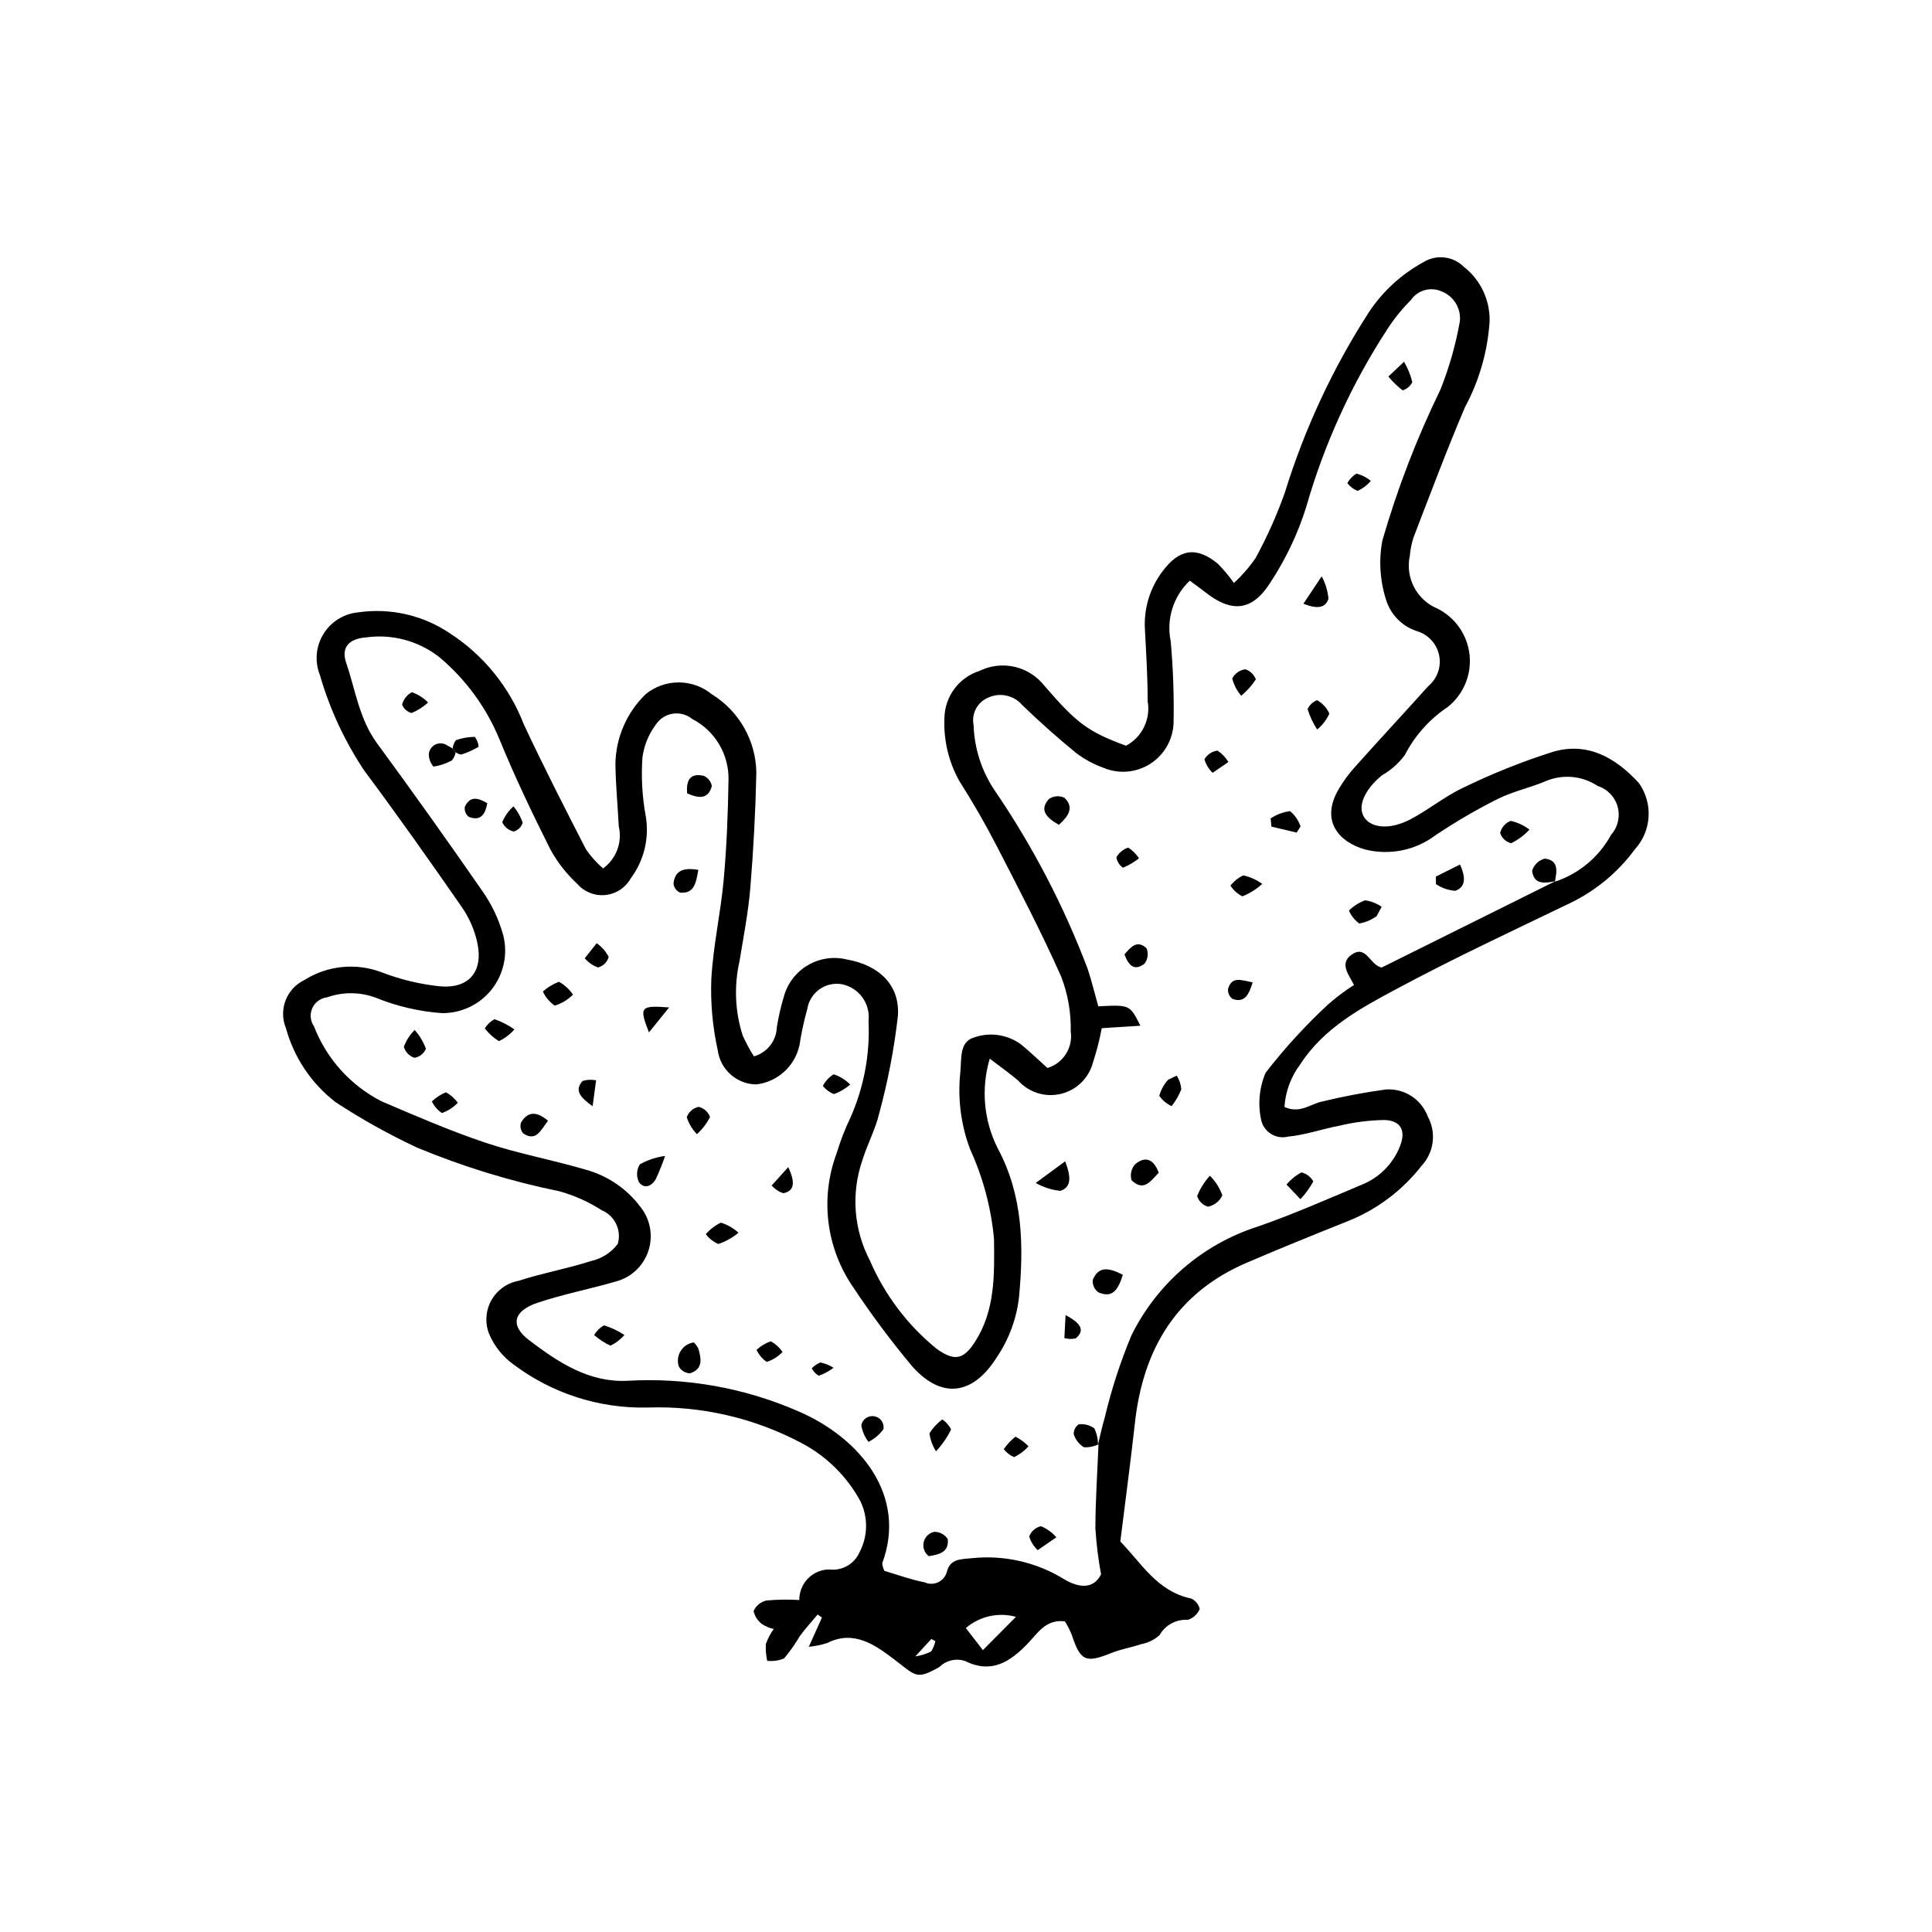 <?xml version="1.0" encoding="UTF-8"?>
<!-- Uploaded to: ICON Repo, www.iconrepo.com, Generator: ICON Repo Mixer Tools -->
<svg fill="#000000" width="800px" height="800px" version="1.1" viewBox="144 144 512 512" xmlns="http://www.w3.org/2000/svg">
 <g>
  <path d="m442.4 341.63c4.262-2.266 6.582-7.023 5.738-11.777 0.02-6.34-0.398-12.688-0.719-19.023-0.344-5.566 1.332-11.066 4.719-15.496 4.387-5.891 8.961-6.594 14.605-1.934v0.004c1.562 1.574 2.988 3.281 4.266 5.098 2.156-1.988 4.082-4.211 5.742-6.629 3.039-5.566 5.633-11.363 7.754-17.344 5.207-16.879 12.703-32.965 22.277-47.809 3.668-5.535 8.637-10.086 14.473-13.258 3.402-2.094 7.801-1.594 10.645 1.219 4.434 3.449 6.981 8.789 6.867 14.41-0.508 7.996-2.742 15.785-6.543 22.84-4.848 11.367-9.168 22.965-13.625 34.496-0.508 1.574-0.836 3.207-0.98 4.856-1.258 5.82 1.82 11.711 7.316 14 4.746 2.371 7.957 7 8.516 12.277 0.555 5.277-1.621 10.477-5.769 13.785-4.805 3.211-8.719 7.586-11.375 12.719-1.625 2.211-3.699 4.055-6.082 5.41-4.695 3.867-6.57 8.328-4.66 11.18 1.891 2.828 6.82 3.293 12.176 0.496 4.867-2.543 9.203-6.164 14.16-8.469v0.004c7.641-3.715 15.539-6.867 23.637-9.438 9.23-2.746 16.734 1.641 22.824 8.316 3.785 5.387 3.32 12.68-1.121 17.539-4.438 6.023-10.266 10.879-16.992 14.152-15.367 7.41-30.848 14.629-45.875 22.68-9.645 5.168-19.523 10.422-25.809 20.148h0.004c-2.465 3.269-3.918 7.195-4.172 11.281 4.152 1.863 6.883-0.816 9.938-1.434 5.582-1.359 11.23-2.43 16.926-3.207 4.879-0.344 9.402 2.566 11.113 7.152 2.32 4.246 1.668 9.504-1.625 13.055-5.109 6.559-11.871 11.637-19.594 14.707-8.953 3.57-17.887 7.195-26.742 10.996-18.637 7.992-27.477 22.871-29.645 42.445-1.148 10.371-2.543 20.719-3.871 31.43 5.602 5.75 9.777 13.242 18.758 15.113 1.152 0.512 1.996 1.535 2.285 2.766-0.566 1.383-1.719 2.438-3.144 2.887-3.078-0.203-6 1.379-7.512 4.066-1.387 1.238-3.09 2.066-4.918 2.394-2.551 0.875-5.269 1.297-7.762 2.301-6.938 2.789-8.262 2.219-10.613-4.898l-0.004-0.004c-0.496-1.199-1.09-2.356-1.777-3.457-5.019-0.637-7.199 3.106-9.73 5.754-4.746 4.961-9.684 8.25-16.711 4.762v-0.004c-2.379-0.805-5.012-0.195-6.797 1.57-6.238 3.527-6.191 2.398-12.137-2.102-4.664-3.531-10.523-7.863-17.598-4.238h-0.004c-1.586 0.508-3.227 0.844-4.891 0.996l3.484-7.746-1.148-0.805c-1.582 1.898-3.242 3.738-4.719 5.715h0.004c-1.219 2.09-2.613 4.07-4.168 5.922-1.418 0.586-2.961 0.801-4.484 0.633-0.312-1.461-0.434-2.957-0.355-4.453 0.504-1.418 1.207-2.758 2.094-3.981-1.078-0.234-2.106-0.66-3.035-1.25-1.176-0.848-1.992-2.098-2.301-3.512 0.633-1.414 1.895-2.445 3.406-2.785 2.894-0.262 5.805-0.305 8.703-0.125-0.023-2.129 0.801-4.18 2.289-5.699 1.488-1.523 3.523-2.387 5.648-2.41 3.379 0.434 6.633-1.406 8.004-4.523 2.242-4.211 2.34-9.238 0.262-13.531-3.574-6.621-9.051-12.016-15.723-15.492-12.5-6.617-26.516-9.844-40.652-9.359-12.781 0.301-25.289-3.707-35.516-11.379-2.898-2.066-5.16-4.902-6.535-8.184-1.125-2.894-0.898-6.137 0.613-8.848 1.512-2.711 4.156-4.606 7.207-5.168 6.285-2.043 12.855-3.207 19.152-5.227v-0.004c2.844-0.613 5.379-2.223 7.141-4.543 1.066-3.633-0.77-7.484-4.262-8.941-3.461-2.223-7.234-3.91-11.195-5.016-12.926-2.641-25.57-6.519-37.754-11.586-7.465-3.492-14.672-7.512-21.566-12.031-6.402-4.93-11.023-11.812-13.156-19.605-2.019-4.863 0.113-10.457 4.859-12.742 6.137-3.887 13.746-4.648 20.531-2.055 4.883 1.879 9.988 3.117 15.188 3.684 7.992 0.789 11.887-3.949 10.066-11.84-0.742-3.211-2.074-6.258-3.93-8.98-8.473-12.207-17.035-24.367-25.926-36.273h-0.004c-5.207-7.805-9.184-16.367-11.789-25.383-1.418-3.559-1.078-7.578 0.918-10.844 2-3.269 5.418-5.406 9.234-5.766 8.547-1.238 17.254 0.766 24.398 5.617 8.848 5.769 15.656 14.172 19.469 24.02 5.234 11.199 10.871 22.211 16.516 33.207h0.004c1.289 1.852 2.801 3.539 4.504 5.019 3.508-2.535 5.148-6.926 4.164-11.141-0.289-5.5-0.812-10.992-0.895-16.492 0.102-6.996 2.981-13.668 8.008-18.535 5.106-4.172 12.445-4.168 17.543 0.012 7.227 4.449 11.676 12.281 11.801 20.766-0.223 10.172-0.754 20.336-1.594 30.488-0.543 6.566-1.82 13.074-2.887 19.59-1.465 6.492-1.168 13.262 0.863 19.602 0.863 1.902 1.855 3.746 2.973 5.512 3.488-0.973 5.945-4.094 6.074-7.711 0.43-2.723 1.047-5.41 1.84-8.047 1.949-7.312 9.398-11.719 16.746-9.906 8.523 1.492 14.137 6.82 13.488 15.062v0.004c-1 8.703-2.656 17.32-4.961 25.773-1.004 4.25-3.184 8.207-4.461 12.41-3.004 8.727-2.281 18.305 1.992 26.484 3.934 9.148 10.023 17.203 17.758 23.477 4.695 3.32 7.07 2.848 10.137-1.934 5.371-8.367 5.109-17.766 5.016-27.188v0.004c-0.746-8.23-2.887-16.273-6.328-23.789-2.438-6.469-3.332-13.422-2.613-20.297 0.395-3.523-0.363-8.172 3.641-9.34 4.246-1.512 8.965-0.789 12.566 1.922 2.324 1.918 4.504 4.012 6.898 6.164 4.164-1.254 6.785-5.363 6.168-9.668 0.113-4.949-0.738-9.871-2.508-14.496-5.25-11.812-11.246-23.301-17.176-34.801-3.031-5.875-6.359-11.621-9.906-17.203-2.816-5.106-4.16-10.891-3.879-16.711 0.152-5.676 3.879-10.629 9.285-12.352 5.945-2.926 13.129-1.281 17.211 3.941 8.664 10.031 11.551 12.16 21.617 15.883zm-7.43 185.27c0.59-2.391 1.066-4.82 1.789-7.172l-0.004 0.004c1.766-7.453 4.129-14.746 7.07-21.812 6.789-13.77 18.883-24.191 33.504-28.871 9.336-3.231 18.406-7.242 27.523-11.078 4.688-1.863 8.383-5.602 10.191-10.309 1.559-4.012 0.234-6.672-4.094-6.848h0.004c-4.059 0.059-8.094 0.57-12.035 1.523-4.551 0.848-9 2.449-13.57 2.879h-0.004c-1.516 0.379-3.117 0.133-4.449-0.68-1.336-0.809-2.293-2.117-2.656-3.633-0.938-4.219-0.535-8.621 1.148-12.594 5.016-6.492 10.562-12.559 16.582-18.129 2.152-1.891 4.445-3.613 6.856-5.16-1.434-2.801-4.016-5.773-0.504-8.109 3.805-2.527 4.648 2.789 7.824 3.5 15.164-7.539 30.609-15.219 46.055-22.898l-0.145 0.145h-0.004c6.371-2.09 11.703-6.539 14.906-12.434 1.797-2.023 2.449-4.82 1.734-7.434-0.719-2.609-2.707-4.684-5.285-5.504-3.977-2.637-8.988-3.164-13.43-1.418-4.277 1.852-8.961 2.816-13.113 4.883l0.004-0.004c-5.648 2.848-11.121 6.039-16.379 9.551-5.363 4.07-12.293 5.469-18.812 3.797-6.609-1.891-11.891-7.352-6.965-15.879h-0.004c1.254-2.141 2.723-4.144 4.387-5.988 6.418-7.18 12.977-14.234 19.41-21.398v0.004c2.391-1.984 3.5-5.121 2.883-8.164-0.617-3.043-2.859-5.504-5.832-6.398-3.738-1.191-6.711-4.055-8.043-7.746-1.785-5.223-2.191-10.816-1.18-16.242 3.969-13.77 9.125-27.168 15.402-40.051 2.324-5.836 4.051-11.891 5.144-18.078 0.363-3.453-1.648-6.723-4.894-7.957-2.914-1.273-6.32-0.289-8.109 2.34-2.324 2.324-4.398 4.891-6.188 7.652-9.488 14.551-16.742 30.438-21.52 47.137-2.219 7.102-5.426 13.855-9.52 20.066-4.856 7.668-10.316 8.031-17.32 2.484-1.25-0.988-2.555-1.906-4.019-2.992h-0.004c-4.344 4.102-6.262 10.156-5.062 16.012 0.648 7.141 0.906 14.312 0.77 21.48-0.082 4.465-2.387 8.598-6.144 11.016-3.754 2.414-8.469 2.801-12.57 1.023-2.59-0.938-5.023-2.269-7.211-3.949-4.891-4-9.621-8.219-14.168-12.605v0.004c-2.203-2.594-5.856-3.422-8.961-2.027-2.918 1.176-4.574 4.269-3.941 7.352 0.199 6.078 2.078 11.984 5.434 17.059 10.133 14.809 18.461 30.773 24.809 47.555 1.082 3.301 1.902 6.688 2.801 9.883 8.363-0.441 8.363-0.441 11.156 5.137-3.719 0.238-7.144 0.453-10.238 0.652-0.582 3.082-1.359 6.121-2.332 9.102-1.09 4.121-4.356 7.312-8.5 8.305-4.148 0.996-8.504-0.367-11.344-3.547-2.172-1.859-4.527-3.5-7.508-5.785-2.348 7.887-1.602 16.371 2.09 23.723 6.734 12.52 6.938 25.773 5.676 39.418-0.645 5.754-2.68 11.262-5.934 16.051-6.008 9.523-14.152 11.457-22.266 2.484-5.644-6.738-10.906-13.789-15.762-21.113-7.191-10.426-8.816-23.711-4.356-35.562 0.949-3.172 2.148-6.269 3.582-9.254 3.606-8.082 5.266-16.895 4.844-25.73 0.547-4.606-2.543-8.855-7.094-9.75-2.078-0.352-4.211 0.141-5.926 1.367-1.711 1.227-2.863 3.086-3.199 5.168-0.891 3.18-1.586 6.414-2.086 9.68-1.223 5.539-5.82 9.695-11.457 10.348-5.195-0.074-9.543-3.961-10.203-9.113-1.363-6.168-1.934-12.484-1.695-18.797 0.48-8.789 2.473-17.484 3.273-26.266 0.801-8.777 1.137-17.617 1.281-26.434l0.004-0.004c0.082-3.34-0.773-6.637-2.477-9.508-1.703-2.875-4.184-5.211-7.152-6.738-1.426-1.156-3.273-1.664-5.09-1.398s-3.438 1.281-4.473 2.797c-1.941 2.57-3.191 5.602-3.621 8.793-0.359 5.234-0.059 10.496 0.891 15.656 0.961 5.785-0.484 11.715-4 16.414-1.391 2.473-3.894 4.117-6.719 4.398-2.824 0.285-5.609-0.824-7.465-2.969-2.836-2.637-5.231-5.707-7.094-9.098-4.812-9.582-9.449-19.285-13.508-29.207h-0.004c-3.481-8.461-8.965-15.945-15.984-21.812-5.531-4.301-12.574-6.168-19.508-5.164-4.441 0.355-6.473 2.719-5.148 6.598 2.461 7.223 3.469 14.977 8.195 21.426 9.445 12.879 18.715 25.887 27.816 39.02h-0.004c2.543 3.566 4.441 7.547 5.617 11.766 1.309 5.008 0.199 10.34-2.996 14.41-3.199 4.07-8.113 6.41-13.289 6.328-6.008-0.438-11.906-1.816-17.484-4.086-4.141-1.543-8.691-1.578-12.855-0.102-1.727 0.188-3.223 1.273-3.941 2.852-0.719 1.582-0.555 3.422 0.438 4.848 3.32 8.582 9.68 15.648 17.871 19.848 9.094 3.887 18.203 7.844 27.566 10.98 8.598 2.883 17.602 4.516 26.316 7.078 5.934 1.562 11.16 5.098 14.82 10.02 2.59 3.277 3.352 7.641 2.035 11.605-1.32 3.965-4.547 7-8.586 8.074-6.863 2.004-13.934 3.363-20.707 5.621-6.504 2.168-7.477 6.039-2.266 9.977 7.668 5.793 15.777 11.273 26.164 10.715 15.461-0.875 30.914 1.891 45.109 8.078 16.656 7.188 28.879 22.504 22.27 40.277h0.004c0.055 0.711 0.25 1.402 0.582 2.035 3.356 0.984 6.949 2.305 10.656 3.035v-0.004c1.156 0.527 2.484 0.508 3.625-0.047s1.977-1.586 2.277-2.82c0.898-3.465 3.848-3.238 6.629-3.535 8.566-0.895 17.184 1.082 24.504 5.621 4.176 2.473 7.848 2.414 9.711-1.336-0.746-4.019-1.25-8.082-1.504-12.168 0.02-7.434 0.523-14.863 0.828-22.297zm-21.73 45.578c-4.644-1.277-9.621-0.164-13.277 2.969l4.512 5.852zm-26.66 10.48c1.461-0.207 2.879-0.648 4.199-1.309 0.516-0.84 0.887-1.758 1.098-2.719l-1.059-0.59z"/>
  <path d="m530.91 373.11c1.645 3.523 1.426 6.059-1.27 6.961-1.82-0.141-3.574-0.746-5.094-1.762l-0.031-2.004z"/>
  <path d="m441.56 481.83c-1.219 3.891-2.676 6.332-6.492 4.641v-0.004c-1.027-0.75-1.59-1.977-1.488-3.246 1.531-3.754 4.297-3.301 7.981-1.391z"/>
  <path d="m327.88 499.75c0.457 0.469 0.848 1 1.16 1.574 0.84 2.727 1.312 5.531-2.199 6.617h-0.004c-1.23-0.047-2.352-0.738-2.953-1.816-0.445-1.383-0.262-2.891 0.512-4.121 0.77-1.23 2.047-2.055 3.484-2.254z"/>
  <path d="m426.28 451.76c1.688 4.391 1.547 6.902-1.277 7.832-2.297-0.246-4.519-0.957-6.535-2.09z"/>
  <path d="m321.33 410.98-5.352 6.621c-2.629-6.769-2.332-7.199 5.352-6.621z"/>
  <path d="m464.62 455.58c1.496 1.457 2.629 3.242 3.309 5.215-0.719 1.539-2.125 2.644-3.789 2.984-1.375-0.387-2.461-1.445-2.883-2.809 0.797-1.98 1.938-3.805 3.363-5.391z"/>
  <path d="m508.82 386.8c-1.367 0.98-2.941 1.645-4.598 1.934-1.211-0.871-2.16-2.055-2.746-3.426 1.223-1.188 2.68-2.113 4.273-2.719 1.578 0.227 3.09 0.809 4.406 1.711z"/>
  <path d="m320.26 450.34c-0.711 2.082-1.535 4.125-2.465 6.121-1.113 1.961-3.102 2.707-4.477 0.809v-0.004c-0.73-1.508-0.637-3.281 0.246-4.703 2.07-1.164 4.344-1.918 6.695-2.223z"/>
  <path d="m480.73 360.89c1.551-1.031 3.316-1.691 5.16-1.934 1.273 1.07 2.227 2.465 2.769 4.039l-1.027 1.652-6.684-1.578z"/>
  <path d="m549.32 363.86c-1.379 1.492-3.023 2.711-4.848 3.602-1.379-0.332-2.484-1.359-2.914-2.711 0.336-1.465 1.379-2.668 2.785-3.207 1.809 0.395 3.512 1.184 4.977 2.316z"/>
  <path d="m451.08 454.78c-2.07 2.086-3.922 5.199-7.227 1.973h0.004c-0.402-1.461-0.059-3.027 0.922-4.18 2.816-2.391 5.008-1.293 6.301 2.207z"/>
  <path d="m435.12 526.75c-1.207 0.59-2.547 0.863-3.891 0.785-1.281-0.801-2.231-2.035-2.68-3.477-0.027-1.023 0.457-1.996 1.289-2.594 1.473-0.188 2.965 0.191 4.172 1.059 0.656 1.367 0.984 2.863 0.961 4.379z"/>
  <path d="m424.62 362.59c-3.496-1.984-5.199-4.012-2.629-6.863 1.215-0.816 2.769-0.934 4.098-0.309 2.648 2.578 1.102 4.832-1.469 7.172z"/>
  <path d="m488.62 461.79-3.684-3.871c1.102-1.32 2.453-2.418 3.973-3.227 1.328 0.332 2.461 1.195 3.133 2.387-0.926 1.715-2.074 3.301-3.422 4.711z"/>
  <path d="m478.5 378.25c-1.543 1.406-3.328 2.519-5.266 3.289-1.285-0.648-2.371-1.629-3.144-2.84 0.902-1.16 2.066-2.09 3.398-2.715 1.809 0.402 3.516 1.172 5.012 2.266z"/>
  <path d="m295.85 407.59c-1.355 1.352-3.019 2.352-4.848 2.914-1.355-0.949-2.441-2.238-3.137-3.742 1.25-1.125 2.703-2 4.285-2.578 1.477 0.836 2.742 2.004 3.699 3.406z"/>
  <path d="m455.84 429.05c0.695 1.094 1.113 2.34 1.219 3.633-0.633 1.602-1.5 3.106-2.57 4.453-1.316-0.605-2.445-1.551-3.273-2.738 0.449-1.574 1.25-3.031 2.336-4.258z"/>
  <path d="m289.23 441c-1.992 2.625-3.156 5.609-6.574 3.359h-0.004c-0.676-0.785-0.898-1.867-0.578-2.856 1.688-2.867 3.957-3.184 7.156-0.504z"/>
  <path d="m264.75 343.36c-0.137 0.789-0.473 1.531-0.977 2.152-1.527 0.824-3.18 1.383-4.891 1.656-0.801-0.914-1.242-2.09-1.242-3.305 0.09-1.117 0.77-2.098 1.781-2.574 1.012-0.477 2.203-0.371 3.117 0.27 0.484 0.234 0.957 0.504 1.402 0.805 0.273 0.332 0.543 0.664 0.809 0.996z"/>
  <path d="m556.2 377.52c-2.762 0.57-5.746 1.008-6.172-2.769 0.484-1.574 1.746-2.785 3.336-3.207 3.805 0.41 3.219 3.418 2.691 6.121z"/>
  <path d="m326.09 354.25c-0.25-3.316 0.656-5.496 4.387-4.648 1.141 0.48 1.957 1.512 2.168 2.731-1.023 3.652-3.609 3.191-6.555 1.918z"/>
  <path d="m339.7 470.69c-1.574 1.312-3.375 2.32-5.316 2.981-1.324-0.555-2.477-1.453-3.336-2.606 1.109-1.273 2.461-2.309 3.977-3.047 1.742 0.523 3.344 1.438 4.676 2.672z"/>
  <path d="m516.08 239.87c0.996 1.68 1.734 3.5 2.199 5.398-0.523 1.051-1.453 1.84-2.57 2.184-1.387-1.082-2.656-2.309-3.785-3.66z"/>
  <path d="m257.43 330.17c-1.27 1.191-2.75 2.133-4.363 2.785-1.141-0.301-2.07-1.125-2.504-2.219 0.355-1.418 1.297-2.613 2.59-3.293 1.621 0.562 3.086 1.496 4.277 2.727z"/>
  <path d="m493.06 337.33c-1.098-1.68-1.953-3.512-2.539-5.43 0.516-1.07 1.41-1.906 2.508-2.348 1.445 0.805 2.594 2.055 3.266 3.562-0.738 1.633-1.844 3.078-3.234 4.215z"/>
  <path d="m263.95 342.37c0.09-0.805 0.391-1.57 0.875-2.219 1.613-0.57 3.309-0.863 5.019-0.875 0.57 0.766 0.914 1.676 0.988 2.629-1.441 0.855-2.977 1.547-4.574 2.059-0.543-0.062-1.062-0.27-1.5-0.598-0.266-0.332-0.535-0.664-0.809-0.996z"/>
  <path d="m329.07 374.53c-0.641 3.512-1.07 6.34-4.828 6.023v0.004c-0.953-0.418-1.617-1.305-1.758-2.336 0.328-3.473 2.543-4.387 6.586-3.691z"/>
  <path d="m302.13 393.96c1.344 0.934 2.438 2.184 3.184 3.637-0.375 1.371-1.457 2.438-2.832 2.793-1.363-0.492-2.578-1.332-3.523-2.434z"/>
  <path d="m442 396.93c1.648-1.961 3.363-3.961 5.848-1.621h0.004c0.539 1.344 0.348 2.875-0.512 4.043-2.742 2.172-4.301 0.414-5.34-2.422z"/>
  <path d="m253.9 416.96c1.289 1.453 2.297 3.137 2.969 4.961-0.516 1.27-1.652 2.176-3.004 2.402-1.371-0.418-2.441-1.504-2.836-2.887 0.609-1.688 1.59-3.219 2.871-4.477z"/>
  <path d="m328.69 444.56c-1.238-1.266-2.16-2.805-2.695-4.496 0.508-1.395 1.699-2.43 3.152-2.738 1.391 0.332 2.523 1.34 3.016 2.684-0.863 1.719-2.043 3.262-3.473 4.551z"/>
  <path d="m280.32 416.8c-1.137 1.312-2.531 2.371-4.102 3.113-1.441-0.891-2.711-2.035-3.746-3.379 0.629-1.023 1.516-1.863 2.574-2.434 1.879 0.645 3.652 1.555 5.273 2.699z"/>
  <path d="m374.15 526.11c-0.984-1.293-1.633-2.809-1.895-4.41 0.309-1.602 1.84-2.656 3.445-2.379 1.602 0.277 2.688 1.789 2.441 3.398-1.039 1.434-2.406 2.598-3.992 3.391z"/>
  <path d="m423.95 551.4-4.945 3.398h-0.004c-1.055-0.984-1.832-2.234-2.246-3.621 0.512-1.375 1.684-2.398 3.117-2.715 1.57 0.648 2.965 1.652 4.078 2.938z"/>
  <path d="m390.14 556.4c-1.141-0.859-1.672-2.305-1.355-3.695 0.312-1.391 1.41-2.469 2.809-2.754 1.441-0.008 2.789 0.715 3.574 1.926 0.355 3.512-2.312 4.086-5.027 4.523z"/>
  <path d="m472.94 328.38c-1.145-1.32-1.965-2.891-2.387-4.586 0.695-1.336 2.004-2.246 3.5-2.426 1.277 0.43 2.293 1.418 2.762 2.684-1.074 1.625-2.379 3.082-3.875 4.328z"/>
  <path d="m309.47 497.79c-1.027 1.191-2.293 2.152-3.715 2.824-1.555-0.734-3-1.68-4.301-2.809 0.621-1.074 1.52-1.965 2.598-2.578 1.922 0.582 3.75 1.445 5.418 2.562z"/>
  <path d="m351.38 502.29c-1.156 1.203-2.59 2.109-4.176 2.637-1.176-0.805-2.117-1.914-2.715-3.211 1.098-0.988 2.375-1.758 3.762-2.266 1.254 0.688 2.324 1.66 3.129 2.84z"/>
  <path d="m489.42 304 4.832-7.269v-0.004c1 1.836 1.613 3.852 1.805 5.934-0.777 2.473-2.957 2.801-6.637 1.34z"/>
  <path d="m352.89 453.3c2.137 4.527 1.324 6.402-1.309 6.914h-0.004c-1.188-0.395-2.246-1.102-3.07-2.047z"/>
  <path d="m392.06 528.6c-0.938-1.434-1.531-3.062-1.746-4.762 0.902-1.422 2.051-2.668 3.394-3.68 1.004 0.66 1.812 1.578 2.344 2.656-1.035 2.117-2.379 4.07-3.992 5.785z"/>
  <path d="m301.05 437.16c-3.387-2.391-4.844-4.258-2.668-6.684 1.16-0.371 2.402-0.43 3.59-0.16z"/>
  <path d="m265.32 436.25c-1.172 1.219-2.609 2.148-4.199 2.719-1.152-0.766-2.074-1.828-2.668-3.078 1.074-1.031 2.332-1.848 3.707-2.414 1.254 0.668 2.336 1.617 3.16 2.773z"/>
  <path d="m426.39 492.51c3.785 1.992 5.371 3.945 2.695 6.164-0.996 0.238-2.035 0.215-3.019-0.078z"/>
  <path d="m280.08 357.69c1.078 1.281 1.906 2.754 2.441 4.344-0.344 1.133-1.246 2.012-2.387 2.328-1.344-0.297-2.473-1.215-3.031-2.477 0.66-1.605 1.68-3.039 2.977-4.195z"/>
  <path d="m416.57 527.29c-1.07 1.195-2.367 2.168-3.809 2.867-1.094-0.449-2.039-1.188-2.746-2.133 0.867-1.238 1.906-2.348 3.09-3.289 1.289 0.652 2.461 1.516 3.465 2.555z"/>
  <path d="m469.54 345.94-4.176 2.859h-0.004c-1.039-0.977-1.789-2.219-2.168-3.594 0.742-1.254 2.019-2.098 3.465-2.289 1.176 0.777 2.16 1.809 2.883 3.023z"/>
  <path d="m369.31 431.41c-1.262 1.117-2.731 1.977-4.32 2.535-1.148-0.449-2.156-1.199-2.922-2.168 0.664-1.266 1.652-2.332 2.867-3.082 1.652 0.551 3.148 1.48 4.375 2.715z"/>
  <path d="m273.14 356.86c-0.555 3.004-1.805 4.844-4.934 3.606-0.781-0.641-1.172-1.645-1.027-2.644 1.422-3.051 3.617-2.336 5.961-0.961z"/>
  <path d="m475.97 404.34c-1.043 3.43-2.219 5.488-5.332 4.383-0.832-0.613-1.285-1.609-1.199-2.641 1-3.449 3.477-2.344 6.531-1.742z"/>
  <path d="m445.85 371.46c-1.293 1.027-2.723 1.867-4.246 2.496-0.941-0.645-1.57-1.648-1.75-2.769 0.688-1.223 1.809-2.137 3.144-2.562 1.133 0.738 2.106 1.703 2.852 2.836z"/>
  <path d="m507.28 271.43c-0.957 1.137-2.152 2.047-3.504 2.664-1.078-0.434-2.016-1.148-2.723-2.066 0.582-1.031 1.41-1.898 2.414-2.519 1.402 0.344 2.703 1 3.812 1.922z"/>
  <path d="m364.9 506.48c-1.195 0.906-2.531 1.617-3.953 2.109-0.77-0.484-1.398-1.16-1.828-1.965 0.648-0.672 1.43-1.203 2.297-1.555 1.238 0.25 2.422 0.73 3.484 1.41z"/>
 </g>
</svg>